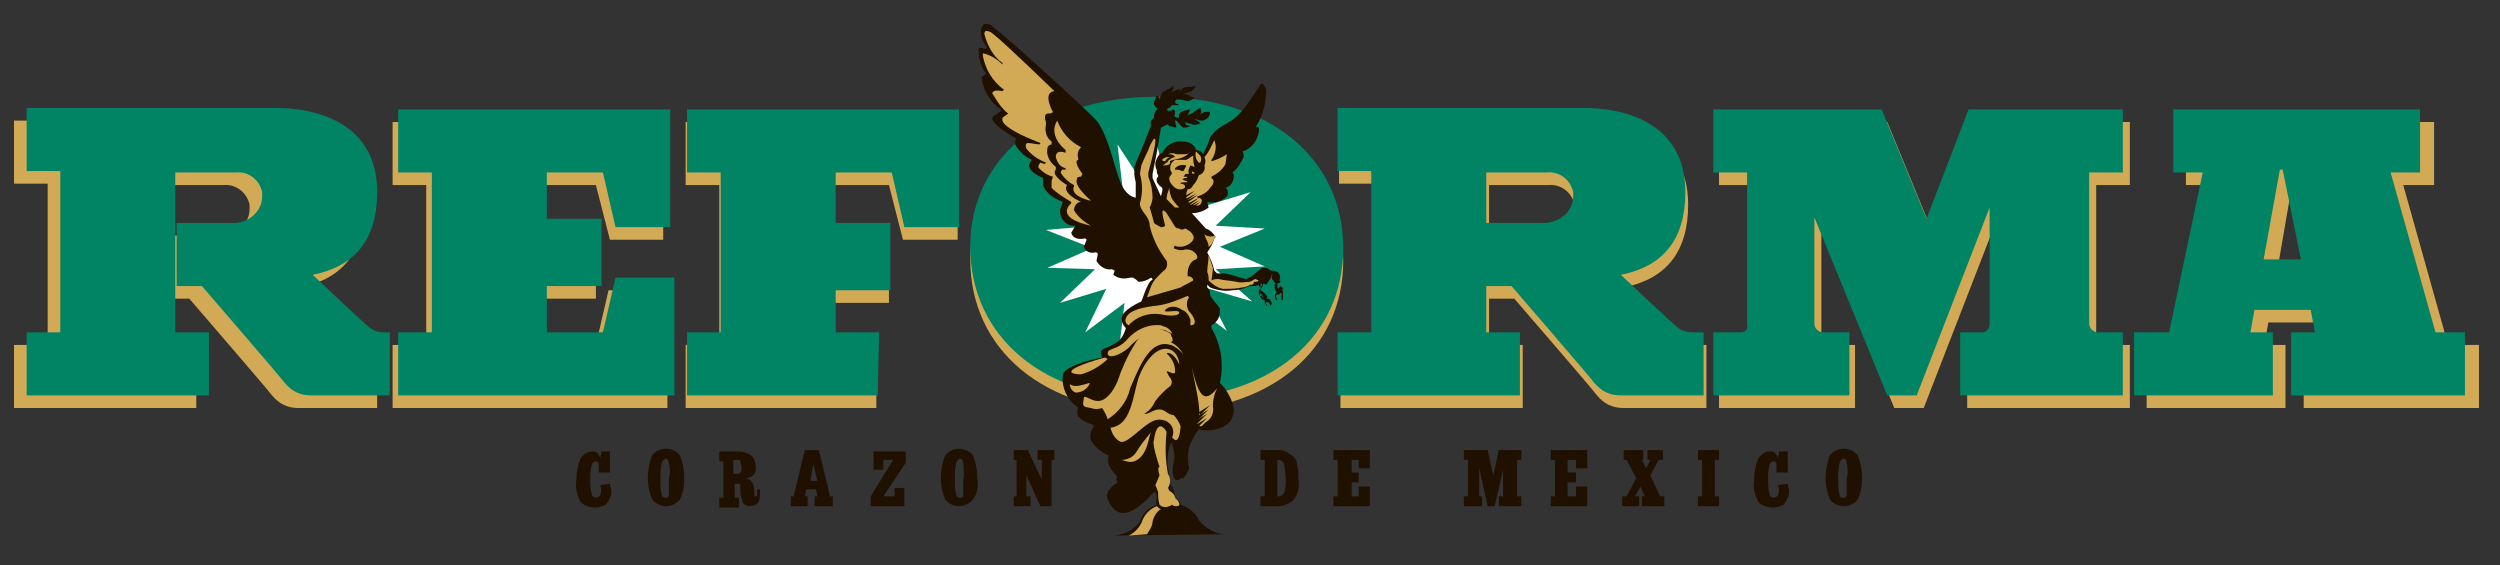 <?xml version="1.0" encoding="utf-8"?>
<!-- Generator: Adobe Illustrator 19.2.1, SVG Export Plug-In . SVG Version: 6.00 Build 0)  -->
<svg version="1.1" id="Layer_2" xmlns="http://www.w3.org/2000/svg" xmlns:xlink="http://www.w3.org/1999/xlink" x="0px" y="0px"
	 viewBox="0 0 178.3 40.3" style="enable-background:new 0 0 178.3 40.3;" xml:space="preserve">
<rect x="0" y="0" width="178.3" height="40.3" fill="#333333" stroke="none"/>
<style type="text/css">
	.st0{fill:#D2AA56;}
	.st1{fill:#201000;}
	.st2{fill:#008464;}
	.st3{fill:#FFFFFF;}
</style>
<polygon class="st0" points="28,8.7 47.3,8.7 47.3,17.1 43.5,17.1 42.5,13.2 38.5,13.2 38.5,16.5 42.5,16.5 42.5,21.3 38.5,21.3 
	38.5,24.6 42.5,24.6 43.4,20.7 47.6,20.7 47.6,29.1 28,29.1 28,24.6 30.4,24.6 30.4,13.2 28,13.2 28,8.7 "/>
<polygon class="st0" points="62.5,29.1 48.9,29.1 48.9,24.6 51.3,24.6 51.3,13.2 48.9,13.2 48.9,8.7 68.3,8.7 68.3,17.1 64.4,17.1 
	63.4,13.2 59.4,13.2 59.4,16.8 63.4,16.8 63.4,21.6 59.4,21.6 59.4,24.6 62.5,24.6 62.5,29.1 "/>
<path class="st0" d="M140.8,8.7l-3,7.8l-3.2-7.8h-12v4.5h2.4V24c0.1,0.3-0.1,0.6-0.4,0.6c-0.1,0-0.2,0-0.2,0h-1.8v4.5h9.7v-4.5h-1.8
	c-0.3,0-0.6-0.3-0.6-0.6l0-7.6l5.2,12.7h2.1l5.2-13.4V24c0,0.3-0.2,0.6-0.5,0.6c0,0-0.1,0-0.1,0h-1.5v4.5h11.6v-4.5h-1.8
	c-0.3,0-0.6-0.3-0.6-0.6V13.2h2.4V8.7L140.8,8.7L140.8,8.7L140.8,8.7z"/>
<polygon class="st0" points="163.5,13 163.7,13 165.1,19.4 162.4,19.4 161.7,23 165.7,23 166,24.6 164.3,24.6 164.3,29.1 
	176.8,29.1 176.8,24.6 174.6,24.6 171.4,13.2 173.6,13.2 173.6,8.7 155.9,8.7 155.9,13.2 158,13.2 155.6,24.6 153.1,24.6 
	153.1,29.1 163,29.1 163,24.6 161.5,24.6 163.5,13 "/>
<path class="st0" d="M82.5,7.8c-8.2,0-13.3,4.5-13.3,10.7c0,6.4,5.2,10.9,13.3,10.9c8.2,0,13.3-4.5,13.3-10.8
	C95.8,12.3,90.7,7.8,82.5,7.8C82.5,7.8,82.5,7.8,82.5,7.8z"/>
<path class="st0" d="M106.1,13.2h4.3c0.9-0.1,1.7,0.5,1.9,1.4c0,0.1,0,0.2,0,0.3c0,1.1-1,1.9-2,1.9c-0.1,0-0.1,0-0.2,0h-3.9v4.5h1.8
	c0,0,5.7,6.6,5.9,6.9c0.5,0.6,1.1,0.9,1.9,0.9h5.9v-4.5h-0.9c-0.3,0-0.6-0.1-0.9-0.3c-0.4-0.3-4.1-3.8-4.1-3.8
	c3-0.6,4.6-2.5,4.6-5.9c0-5.1-4.6-6-7.2-6H95.5v4.5H98v11.5h-2.4v4.5h13v-4.5h-2.4V13.2L106.1,13.2z"/>
<path class="st0" d="M11.6,13.2h4.3c0.9-0.1,1.7,0.5,1.9,1.4c0,0.1,0,0.2,0,0.3c0,1.1-1,1.9-2,1.9c-0.1,0-0.1,0-0.2,0h-3.9v4.5h1.8
	c0,0,5.7,6.6,5.9,6.9c0.5,0.6,1.1,0.9,1.9,0.9h5.6v-4.5h-0.5c-0.3,0-0.6-0.1-0.9-0.3c-0.4-0.3-4.1-3.8-4.1-3.8
	c3-0.6,4.6-2.5,4.6-5.9c0-5.1-4.6-6-7.2-6H1v4.5h2.4v11.5H1v4.5h13v-4.5h-2.4V13.2L11.6,13.2z"/>
<path class="st1" d="M43.5,35.5c-0.1,0.2-0.2,0.4-0.3,0.5c-0.2,0.1-0.5,0.2-0.7,0.2c-0.4,0-0.8-0.1-1.1-0.4c-0.2-0.4-0.4-1-0.3-1.5
	c0-0.6,0.1-1.1,0.3-1.6c0.2-0.3,0.5-0.5,0.8-0.5c0.1,0,0.3,0,0.4,0.1c0.1,0.1,0.2,0.3,0.2,0.4l0.1-0.5l0.6,0l0,1.5l-0.8,0
	c0-0.2,0-0.4,0-0.6c0-0.1-0.1-0.2-0.2-0.2c0,0,0,0,0,0c-0.2,0-0.3,0.2-0.3,0.3c-0.1,0.3-0.1,0.6-0.1,1c0,0.3,0,0.7,0.1,1
	c0,0.2,0.2,0.3,0.3,0.3c0.1,0,0.3-0.1,0.3-0.2c0.1-0.2,0.1-0.5,0-0.7l0.7-0.1c0,0.2,0.1,0.3,0.1,0.5C43.6,35.1,43.6,35.3,43.5,35.5
	L43.5,35.5L43.5,35.5z"/>
<path class="st1" d="M48.5,35.6c-0.2,0.3-0.6,0.5-1,0.5c-0.4,0-0.8-0.2-1-0.5c-0.2-0.5-0.3-1-0.3-1.5c0-0.5,0.1-1.1,0.3-1.6
	c0.2-0.3,0.6-0.5,1-0.5c0.4,0,0.8,0.2,1,0.5c0.2,0.5,0.3,1,0.3,1.6C48.8,34.7,48.7,35.2,48.5,35.6L48.5,35.6L48.5,35.6z M47.7,33
	c0-0.1-0.1-0.3-0.2-0.3c-0.1,0-0.2,0.1-0.3,0.3c-0.1,0.4-0.1,0.8-0.1,1.2c0,0.4,0,0.8,0.1,1.1c0,0.1,0.1,0.2,0.2,0.2
	c0.1,0,0.1,0,0.2,0c0.1-0.1,0.1-0.1,0.1-0.2c0-0.1,0-0.2,0-0.4c0-0.1,0-0.4,0-0.7C47.8,33.8,47.8,33.4,47.7,33L47.7,33L47.7,33z"/>
<path class="st1" d="M54.1,35.8c-0.1,0.2-0.4,0.3-0.6,0.3c-0.2,0-0.4-0.1-0.5-0.2c-0.1-0.3-0.2-0.6-0.2-0.9c0-0.1,0-0.3,0-0.4
	c0-0.1-0.1-0.1-0.2-0.1h-0.2v1h0.3c0,0,0,0,0,0.1c0,0,0,0.1,0,0.2v0.4h-1.4v-0.7h0.3v-2.6h-0.3v-0.7h1.4c0.3,0,0.6,0.1,0.9,0.3
	c0.2,0.2,0.3,0.5,0.3,0.8c0,0.2,0,0.5-0.2,0.6c-0.2,0.2-0.4,0.2-0.6,0.2c0.3,0,0.5,0.2,0.6,0.4c0.1,0.2,0.1,0.5,0.1,0.8
	c0,0.1,0,0.1,0,0.1c0,0,0.1,0,0.1,0c0.1,0,0.1-0.1,0.1-0.2c0-0.1,0-0.2,0-0.3l0.1,0c0,0,0.1,0,0.1,0c0,0,0,0.1,0,0.2
	c0,0.1,0,0.1,0,0.2C54.2,35.4,54.2,35.6,54.1,35.8L54.1,35.8L54.1,35.8z M52.8,32.9c0-0.1-0.1-0.1-0.2-0.1h-0.3v1h0.3
	c0.1,0,0.1,0,0.2-0.1c0.1-0.1,0.1-0.2,0.1-0.3C52.9,33.2,52.8,33.1,52.8,32.9L52.8,32.9z"/>
<path class="st1" d="M58.1,36.1v-0.7h0.2l-0.1-0.5h-0.7l-0.1,0.5h0.2v0.7h-1.2v-0.7h0.2l0.8-3.3h1l0.8,3.3h0.2v0.7L58.1,36.1
	L58.1,36.1z M58,33.1l-0.2,1.2h0.5L58,33.1L58,33.1L58,33.1z"/>
<path class="st1" d="M63,35.4h0.8v-0.6h0.7v1.3h-2.4v-0.7l1.6-2.6h-0.7v0.7h-0.7v-1c0-0.1,0-0.1,0-0.2c0,0,0-0.1,0-0.1
	c0,0,0.1,0,0.2,0c0.1,0,0.2,0,0.3,0h1.8v0.8L63,35.4L63,35.4L63,35.4z"/>
<path class="st1" d="M69.4,35.6c-0.2,0.3-0.6,0.5-1,0.5c-0.4,0-0.8-0.2-1-0.5c-0.2-0.5-0.3-1-0.3-1.5c0-0.5,0.1-1.1,0.3-1.6
	c0.2-0.3,0.6-0.5,1-0.5c0.4,0,0.8,0.2,1,0.5c0.2,0.5,0.3,1,0.3,1.6C69.8,34.7,69.7,35.2,69.4,35.6L69.4,35.6L69.4,35.6z M68.7,33
	c0-0.1-0.1-0.3-0.2-0.3c-0.1,0-0.2,0.1-0.3,0.3c-0.1,0.4-0.1,0.8-0.1,1.2c0,0.4,0,0.8,0.1,1.1c0,0.1,0.1,0.2,0.2,0.2
	c0.1,0,0.1,0,0.2,0c0.1-0.1,0.1-0.1,0.1-0.2c0-0.1,0-0.2,0-0.4c0-0.1,0-0.4,0-0.7C68.8,33.8,68.7,33.4,68.7,33L68.7,33L68.7,33z"/>
<polygon class="st1" points="75,32.8 75,36.1 74.2,36.1 73.2,33.9 73.2,35.4 73.5,35.4 73.5,36.1 72.3,36.1 72.3,35.4 72.5,35.4 
	72.5,32.8 72.3,32.8 72.3,32.1 73.3,32.1 74.3,34.2 74.3,32.8 74,32.8 74,32.1 75.2,32.1 75.2,32.8 75,32.8 "/>
<path class="st1" d="M92.3,35.6c-0.3,0.3-0.7,0.5-1.1,0.5h-1.3v-0.7h0.3v-2.6h-0.3v-0.7h1.2c0.2,0,0.4,0,0.6,0.1
	c0.2,0.1,0.3,0.2,0.5,0.3c0.2,0.2,0.3,0.4,0.3,0.6c0.1,0.3,0.1,0.7,0.1,1C92.7,34.7,92.6,35.2,92.3,35.6L92.3,35.6z M91.6,33.2
	c0-0.2-0.2-0.4-0.4-0.4h-0.1v2.6h0.1c0.2,0,0.3-0.1,0.4-0.3c0.1-0.3,0.1-0.6,0.1-1C91.7,33.8,91.6,33.5,91.6,33.2L91.6,33.2
	L91.6,33.2z"/>
<path class="st1" d="M106.9,36.1v-0.7h0.3v-1.9l-0.6,2.6h-0.5l-0.6-2.7v2h0.2v0.7h-1.3v-0.7h0.3v-2.6h-0.3v-0.7h1.2
	c0.1,0,0.2,0,0.3,0c0.1,0,0.1,0,0.2,0l0.4,1.8l0.4-1.8c0,0,0,0,0.1,0c0.1,0,0.1,0,0.2,0h1.3v0.7h-0.3v2.6h0.3v0.7L106.9,36.1
	L106.9,36.1z"/>
<polygon class="st1" points="117.1,36.1 117.1,35.4 117.3,35.4 117,34.7 116.6,35.4 116.9,35.4 116.9,36.1 115.7,36.1 115.7,35.4 
	116,35.4 116.7,34.1 116,32.8 115.8,32.8 115.8,32.1 117.2,32.1 117.2,32.8 117.1,32.8 117.4,33.4 117.7,32.8 117.5,32.8 
	117.5,32.1 118.6,32.1 118.6,32.8 118.3,32.8 117.7,33.9 118.4,35.4 118.7,35.4 118.7,36.1 117.1,36.1 "/>
<polygon class="st1" points="121.1,36.1 121.1,35.4 121.4,35.4 121.4,32.8 121.1,32.8 121.1,32.1 122.6,32.1 122.6,32.8 122.3,32.8 
	122.3,35.4 122.6,35.4 122.6,36.1 121.1,36.1 "/>
<path class="st1" d="M132.5,35.6c-0.2,0.3-0.6,0.5-1,0.5c-0.4,0-0.8-0.2-1-0.5c-0.2-0.5-0.3-1-0.3-1.5c0-0.5,0.1-1.1,0.3-1.6
	c0.2-0.3,0.6-0.5,1-0.5c0.4,0,0.8,0.2,1,0.5c0.2,0.5,0.3,1,0.3,1.6C132.8,34.7,132.7,35.2,132.5,35.6L132.5,35.6L132.5,35.6z
	 M131.7,33c0-0.1-0.1-0.3-0.2-0.3c-0.1,0-0.2,0.1-0.3,0.3c-0.1,0.4-0.1,0.8-0.1,1.2c0,0.4,0,0.8,0.1,1.1c0,0.1,0.1,0.2,0.2,0.2
	c0.1,0,0.1,0,0.2,0c0.1-0.1,0.1-0.1,0.1-0.2c0-0.1,0-0.2,0-0.4c0-0.1,0-0.4,0-0.7C131.8,33.8,131.8,33.4,131.7,33L131.7,33L131.7,33
	z"/>
<polygon class="st1" points="95.1,36.1 95.1,35.4 95.4,35.4 95.4,32.8 95.1,32.8 95.1,32.1 97.7,32.1 97.7,33.4 96.9,33.4 
	96.9,32.8 96.4,32.8 96.4,33.7 96.9,33.7 96.9,34.4 96.4,34.4 96.4,35.4 96.9,35.4 96.9,34.7 97.7,34.7 97.7,36.1 95.1,36.1 "/>
<polygon class="st1" points="110.6,36.1 110.6,35.4 110.9,35.4 110.9,32.8 110.6,32.8 110.6,32.1 113.2,32.1 113.2,33.4 112.4,33.4 
	112.4,32.8 111.8,32.8 111.8,33.7 112.4,33.7 112.4,34.4 111.8,34.4 111.8,35.4 112.4,35.4 112.4,34.7 113.2,34.7 113.2,36.1 
	110.6,36.1 "/>
<path class="st1" d="M127.5,35.5c-0.1,0.2-0.2,0.4-0.3,0.5c-0.2,0.1-0.5,0.2-0.7,0.2c-0.4,0-0.8-0.1-1.1-0.4c-0.2-0.4-0.4-1-0.3-1.5
	c0-0.6,0.1-1.1,0.3-1.6c0.2-0.3,0.5-0.5,0.8-0.5c0.1,0,0.3,0,0.4,0.1c0.1,0.1,0.2,0.3,0.2,0.4l0.1-0.5l0.6,0l0,1.5l-0.8,0
	c0-0.2,0-0.4,0-0.6c0-0.1-0.1-0.2-0.2-0.2c0,0,0,0,0,0c-0.2,0-0.3,0.2-0.3,0.3c-0.1,0.3-0.1,0.6-0.1,1c0,0.3,0,0.7,0.1,1
	c0,0.2,0.2,0.3,0.3,0.3c0.1,0,0.3-0.1,0.3-0.2c0.1-0.2,0.1-0.5,0-0.7l0.7-0.1c0,0.2,0.1,0.3,0.1,0.5
	C127.6,35.1,127.6,35.3,127.5,35.5L127.5,35.5L127.5,35.5z"/>
<polygon class="st2" points="28.4,7.8 47.8,7.8 47.8,16.2 43.9,16.2 43,12.3 39,12.3 39,15.6 42.9,15.6 42.9,20.4 39,20.4 39,23.7 
	43,23.7 43.9,19.8 48.1,19.8 48.1,28.2 28.4,28.2 28.4,23.7 30.8,23.7 30.8,12.3 28.4,12.3 28.4,7.8 "/>
<polygon class="st2" points="62.6,28.2 49,28.2 49,23.7 51.4,23.7 51.4,12.3 49,12.3 49,7.8 68.4,7.8 68.4,16.2 64.5,16.2 
	63.6,12.3 59.6,12.3 59.6,15.9 63.5,15.9 63.5,20.7 59.6,20.7 59.6,23.7 62.7,23.7 62.6,28.2 "/>
<path class="st2" d="M140.4,7.8l-3,7.8l-3.2-7.8h-12v4.5h2.4v10.8c0.1,0.3-0.1,0.6-0.4,0.6c-0.1,0-0.2,0-0.2,0h-1.8v4.5h9.7v-4.5
	H130c-0.3,0-0.6-0.3-0.6-0.6l0-7.6l5.2,12.7h2.1l5.2-13.4v8.3c0,0.3-0.2,0.6-0.5,0.6c0,0-0.1,0-0.1,0h-1.5v4.5h11.6v-4.5h-1.8
	c-0.3,0-0.6-0.3-0.6-0.6V12.3h2.4V7.8L140.4,7.8L140.4,7.8L140.4,7.8z"/>
<polygon class="st2" points="162.6,12.1 162.8,12.1 164.1,18.5 161.4,18.5 160.8,22.1 164.8,22.1 165.1,23.7 163.4,23.7 163.4,28.2 
	175.8,28.2 175.8,23.7 173.7,23.7 170.5,12.3 172.6,12.3 172.6,7.8 155,7.8 155,12.3 157.1,12.3 154.7,23.7 152.2,23.7 152.2,28.2 
	162.1,28.2 162.1,23.7 160.5,23.7 162.6,12.1 "/>
<path class="st2" d="M82.5,6.9c-8.2,0-13.3,4.5-13.3,10.7c0,6.4,5.2,10.9,13.3,10.9c8.2,0,13.3-4.5,13.3-10.8
	C95.8,11.4,90.7,6.9,82.5,6.9C82.5,6.9,82.5,6.9,82.5,6.9z"/>
<path class="st2" d="M106,12.3h4.3c0.9-0.1,1.7,0.5,1.9,1.4c0,0.1,0,0.2,0,0.3c0,1.1-1,1.9-2.1,1.9c-0.1,0-0.1,0-0.2,0h-3.9v4.5h1.8
	c0,0,5.7,6.6,5.9,6.9c0.5,0.6,1.1,0.9,1.9,0.9h5.9v-4.5h-0.9c-0.3,0-0.6-0.1-0.9-0.3c-0.4-0.3-4.1-3.8-4.1-3.8
	c3-0.6,4.6-2.5,4.6-5.9c0-5.1-4.6-6-7.2-6H95.4v4.5h2.4v11.5h-2.4v4.5h13v-4.5H106L106,12.3L106,12.3L106,12.3z"/>
<path class="st2" d="M12.5,12.3h4.3c0.9-0.1,1.7,0.5,1.9,1.4c0,0.1,0,0.2,0,0.3c0,1.1-1,1.9-2,1.9c-0.1,0-0.1,0-0.2,0h-3.9v4.5h1.8
	c0,0,5.7,6.6,5.9,6.9c0.5,0.6,1.1,0.9,1.9,0.9h5.6v-4.5h-0.5c-0.3,0-0.6-0.1-0.9-0.3c-0.4-0.3-4.1-3.8-4.1-3.8
	c3-0.6,4.6-2.5,4.6-5.9c0-5.1-4.6-6-7.2-6H1.9v4.5h2.4v11.5H1.9v4.5h13v-4.5h-2.4V12.3L12.5,12.3z"/>
<polygon class="st3" points="81.6,13.2 82.4,9.8 83.2,13.2 83.2,13.2 85.1,10.3 84.7,13.7 84.7,13.7 87.5,11.6 85.9,14.7 85.9,14.7 
	89.2,13.7 86.7,16.1 86.7,16.1 90.2,16.3 87,17.6 87,17.6 90.2,19 86.7,19.2 86.7,19.2 89.3,21.5 85.9,20.5 85.9,20.5 87.5,23.6 
	84.7,21.5 84.7,21.5 85.2,25 83.2,22.1 83.2,22.1 82.5,25.4 81.7,22.1 81.7,22.1 79.8,25 80.2,21.6 80.2,21.6 77.4,23.7 78.9,20.6 
	78.9,20.6 75.6,21.6 78.1,19.2 78.1,19.2 74.7,19.1 77.9,17.7 77.9,17.7 74.6,16.4 78.1,16.1 78.1,16.1 75.5,13.8 78.9,14.8 
	77.3,11.6 80.1,13.7 79.7,10.3 81.6,13.2 "/>
<path class="st1" d="M87.4,38.1c-0.7,0-1.4-0.4-1.9-1c-0.2-0.5-0.7-0.9-1.3-1.1c0-0.2-0.2-0.4-0.4-0.5c0-0.4-0.2-0.8-0.4-1.1
	c0-0.3,0-0.7-0.1-1c-0.1-0.6,0-1.3,0.2-1.8h0.1c0,0.2,0.1,0.3,0.1,0.5c0.1,0.3,0.1,0.6,0,0.9c-0.1,0.4-0.1,0.9,0.1,1.2
	c0.1,0,0.2,0.1,0.3,0c0,0,0.1-0.1,0.1-0.1l0.2,0c0.2-0.2,0.3-0.4,0.4-0.7c-0.1-0.5-0.1-1,0-1.5c0.2-0.5,0.4-0.9,0.7-1.3
	c0.2,0.1,0.4,0.1,0.6,0.1c0.3,0,1.9-0.1,1.9-1.5c-0.1-0.7-0.5-1.4-1-1.9c0.3-1.3,0.1-2.7-0.6-3.9l0-0.2c0.2-0.1,0.4-0.3,0.5-0.5
	c0.1-0.2,0.1-0.5,0.1-0.7c-0.1-0.2-0.7-0.8-0.7-1c0-0.2,0-0.3-0.2-0.5l0-0.2l0.2,0.2c0.5,0.2,1.1,0.3,1.6,0.2c0.4,0,0.8-0.1,1.2-0.3
	l0.2,0c0.2,0,0.3,0,0.5-0.1c0.2-0.1,0.3-0.1,0.5,0c0.1-0.1,0.2-0.3,0.3-0.4c0.1-0.2,0.1-0.4,0.1-0.4l-0.1-0.2
	c-0.2-0.1-0.4,0-0.6,0.1c-0.1,0.1-0.1,0.1-0.2,0.2l0.2-0.2l-0.1-0.2c0,0-0.4,0.3-0.5,0.4c-0.1,0.1-0.3,0.2-0.5,0.3
	c-0.2,0-1.3-0.4-1.6-0.4c-0.2,0-0.3,0-0.5,0l-0.2-0.2c-0.1-0.5-0.3-0.9-0.5-1.3c0.2-0.3,0.4-0.6,0.5-1l0.1-0.1
	c-0.2-0.3-0.4-0.5-0.7-0.6l-1-1.1c0.4,0,0.8-0.1,1.2-0.4l-0.1-0.4c0.5,0.1,1,0,1.4-0.4c0.1-0.1,0.1-0.4,0-0.5c0,0,0,0-0.1-0.1
	c0.4-0.1,0.6-0.5,0.6-0.9c0-0.1-0.1-0.2-0.1-0.2c0,0,0,0,0,0c0.4-0.3,0.6-0.7,0.8-1.1c0-0.1,0-0.3-0.1-0.4c0.7-0.2,1.1-0.8,1.2-1.5
	c0-0.4-0.2-0.2-0.2-0.2l0-0.1c0.5-0.8,0.7-1.7,0.7-2.6C90.1,5.8,89.9,6,89.9,6l-0.1,0.2c-0.4,0.6-0.8,1.2-1.3,1.8
	c-0.9,1-1.5,0.8-2.2,1.8c-0.1,0.4-0.3,0.8-0.5,1.2c-0.1-0.2-0.3-0.3-0.5-0.3c-0.1-0.4-0.5-0.6-0.9-0.6c-0.6-0.1-1.2,0.2-1.5,0.8
	c-0.3,0.1-0.4,0.4-0.5,0.7c0,0.2,0,0.4,0.1,0.5c0,0.1,0,0.3,0.1,0.4l0,0.1c0,0-0.4,0.3,0.3,0.8l0,0.2L82.8,14
	c-0.2-0.4-0.4-0.9-0.6-1.3l0-0.3c0.1-0.5,0.2-1,0.3-1.5c0.1-0.6,0.2-1.2,0.3-1.8C83,9,83.2,8.9,83.4,8.8c0.1-0.1,0.2-0.3,0.3-0.4
	c0.1-0.1,0.1-0.3,0.1-0.5l-0.1-0.1c-0.1,0-0.1,0.1-0.2,0.1c0,0-0.1,0-0.1,0c0,0-0.1,0.1-0.2-0.1l-0.5-0.1c-0.3,0.1-0.4,0.4-0.4,0.7
	c0,0-0.1,0.1-0.2,0.2c0,0.1-0.1,0.2,0,0.3c0,0.1-0.9,2.3-1,2.5c-0.1,0.2-0.1,0.4-0.2,0.5c0,0.2,0,0.3,0,0.5c0,0,0,0.2,0.1,0.6
	c0,0.3,0,1,0,1.1c-0.5-0.1-0.8-0.5-1-0.9c-0.4-0.7-0.9-3.5-1.8-4.6c-0.5-0.6-6.2-5.8-7.4-6.7c-0.1-0.2-0.4-0.2-0.6-0.2
	c-0.1,0.1-0.6,0.6,0.2,1.7l-0.1,0.1c0,0-0.5-0.2-0.5,0c0,0.6,0.1,1.2,0.5,1.7l0,0.1l-0.3,0.2c0.1,0.9,0.6,1.8,1.4,2.3v0.1L71,8.2
	c0,0-1.1,0.2,1.5,1.7c-0.1,0.1-0.1,0.2-0.1,0.4c0.3,0.5,0.7,0.9,1.2,1.1c-0.1,0.1-0.2,0.3-0.2,0.4c0,0.2,0.1,0.5,1,0.9v0.5
	c0,0,0.1,0.7,1.4,1.2L75.6,15c0,0.6,0.4,1.1,1,1.1c0,0,0.1,0,0.1,0l-0.3,0.5c0,0,0.1,0.6,1,0.4l0.1,0.1l-0.2,0.5
	c0.1,0.3,0.4,0.5,0.8,0.4c0,0,0.1,0,0.1,0l0.1,0.1l-0.1,0.5c0.2,0.4,0.7,0.7,1.1,0.6l0.2,0.1l-0.1,0.3c0.4,0.3,0.8,0.3,1.2,0.2
	l0.2,0c0.2,0.1,0.3,0.2,0.4,0.3c0.3,0,0.6-0.1,0.9-0.3l0.1,0.1c0,0,0,0.1-0.1,0.1c-0.2,0.2-0.3,0.5-0.4,0.7
	c-0.1,0.3-0.3,0.8-0.3,0.8s-1.4,0.6-1.4,1.2c0,0.3,0.1,0.5,0.3,0.7c-0.1,0.3-0.2,0.6-0.5,0.9c-0.9,0.7-1.5,0.4-1.2,1.2
	c0,0-2.8,0.5-2.8,1.3c-0.1,0.8,0.3,1.7,1,2.2l0.1,0.1c-0.1,0.2-0.1,0.4,0,0.6c0.3,0.3,0.7,0.5,1.1,0.6l0,0.1c-0.2,0.3-0.3,0.7-0.2,1
	c0.3,0.5,0.8,0.9,1.3,1.1c0,0-0.4,0.5,0.6,1.5c-0.1,0.1-0.1,0.2,0,0.4c0,0-1,0.6-0.7,1.2c0.5,1.2,1.4,1.6,3.3-0.5l0.1,0
	c0,0.1,0.1,0.2,0.1,0.3c0,0.2-0.1,0.4,0,0.6c-0.6,0.2-1,0.6-1.2,1.2c-0.5,0.7-1.3,1-2.1,1L87.4,38.1L87.4,38.1L87.4,38.1z"/>
<path class="st0" d="M78.8,25.5c0,0-2.3,0.6-2.4,1c0,0.2,0.7,0.2,0.7,0.2c0.7-0.2,1.4-0.6,1.9-1.1L78.8,25.5
	C78.8,25.5,78.8,25.5,78.8,25.5z"/>
<path class="st0" d="M85.7,14.4c0.1-0.3-0.3-0.3-0.3-0.3v-0.1c0.4-0.1,0.7-0.3,0.9-0.6c0.5-0.5,0.1-0.7,0.1-0.7l0-0.1
	c0.4-0.2,0.8-0.5,1-0.9l0.1-0.7c-0.3,0.2-0.7,0.4-1.1,0.5l0-0.1c0.3-0.4,0.4-1,0.2-1.4c-0.2,0.4-0.4,0.9-0.7,1.2
	c0.1,0.2,0.1,0.4,0,0.6c0.1,0.3-0.1,0.6-0.4,0.7c-0.1,0.3-0.2,0.5-0.4,0.7c-0.1,0.2-0.2,0.3-0.4,0.3c-0.1,0.2-0.1,0.4-0.1,0.6
	c0.1,0.2,0.2,0.4,0.3,0.5C85.5,14.7,85.6,14.7,85.7,14.4L85.7,14.4L85.7,14.4z"/>
<path class="st0" d="M84.9,10.8C84.8,11,84.6,11,84.4,11c-0.2,0-0.4,0-0.5,0c-0.2-0.1-0.4-0.1-0.6,0c0.2,0,0.4,0,0.5,0.2
	c-0.1,0-0.3,0.1-0.4,0.2c-0.1,0-0.1,0.2-0.2,0.2c-0.1,0-0.1,0.1-0.1,0.1l-0.2,0.1c0.2,0,0.4,0,0.5-0.1c0.2-0.1-0.2-0.2,0.3-0.3
	C84.2,11.3,84.6,11.2,84.9,10.8L84.9,10.8L84.9,10.8z"/>
<path class="st0" d="M85.3,10.8c-0.1,0.3,0,0.6,0.2,0.8l0.1,0c0.1-0.2,0.1-0.3,0-0.5C85.5,11,85.4,10.9,85.3,10.8
	C85.3,10.8,85.3,10.8,85.3,10.8z"/>
<path class="st0" d="M84.1,14.8c0,0-0.3-0.3-0.5-0.6c-0.1-0.2-0.2-0.5-0.2-0.8c-0.1,0.3-0.2,0.5-0.2,0.8c0.2,0.2,0.4,0.4,0.6,0.6
	L84.1,14.8L84.1,14.8L84.1,14.8z"/>
<path class="st0" d="M70.9,6.5c0,0-0.2,0.1-0.1,0.2c0.3,0.5,0.6,1,1.1,1.4c-0.1,0.1-0.3,0.2-0.4,0.3c0,0.1-0.4,0.6,2.7,1.8
	c0,0,0,0.1-0.1,0.1c0,0,0,0,0,0c-0.1,0-0.6-0.1-0.8-0.1c-0.1,0-0.2,0.1-0.1,0.4c0.4,0.5,0.9,0.8,1.4,1l-0.1,0.1l-0.3-0.1
	c-0.1,0.1-0.2,0.3-0.1,0.4c0.3,0.3,0.6,0.5,1,0.6L75,12.9c0,0.2,0,0.3,0,0.5c0.4,0.4,0.9,0.7,1.4,1l0,0.1c0,0-1.3,1,1.4,1.6
	c-0.5-0.3-0.9-0.6-1.2-1.1c0-0.3,0.2-0.6,0.5-0.6c0,0-1.4-0.6-1-1.2c0,0-1.2-0.7-0.8-1.1l0-0.2c-0.4-0.3-0.7-0.8-0.6-1.3
	c0-0.2,0.2-0.3,0.3-0.3l0-0.2c-0.4-0.3-0.5-0.8-0.4-1.2l0-0.2c0,0-0.3-0.7,0.3-0.6L75.1,8c0,0-0.8-1.4,0.1-1.5c0,0-3.6-3.5-4.4-4.1
	c-0.1-0.1-0.3-0.2-0.5-0.2c-0.1,0.1-0.1,0.2-0.1,0.2c0.2,0.8,0.6,1.6,1.3,2.1l0,0.1c-0.4-0.4-0.9-0.7-1.4-0.8L70.1,4
	c0.2,1,0.7,1.8,1.5,2.4l-0.1,0.1C71.4,6.5,71.1,6.4,70.9,6.5L70.9,6.5L70.9,6.5z"/>
<path class="st0" d="M86,17c0.1,0.2,0.2,0.4,0.2,0.6c0.2-0.1,0.3-0.3,0.4-0.6l0.1-0.2c-0.3,0.1-0.6,0.1-0.8-0.1L86,17L86,17L86,17z"
	/>
<path class="st0" d="M82.4,34.6c0,0,0.1,0.2,0.2,0.5c0,0.3,0,0.6,0.1,0.9c0.2,0.2,0.5,0.2,0.7,0.1l0.2-0.1c0.1,0.1,0.2,0.1,0.3,0.1
	c0.2,0,0.3-0.1,0.1-0.4c-0.1-0.1-0.1-0.1-0.2-0.2c0-0.2-0.2-0.4-0.4-0.5l-0.1-0.2c0.2-0.3,0.2-0.7,0-1c-0.2-1-0.2-2-0.1-3
	c-0.1-0.2-0.2-0.3-0.4-0.4c-0.2,0-0.4,0.2-0.5,1c0,0-0.2,0.1,0.4,1.9c0,0-0.2,0,0,0.6L82.4,34.6L82.4,34.6L82.4,34.6z"/>
<path class="st0" d="M81.8,38.1c0.2-0.3,0.4-0.6,0.4-0.9c0.1-0.4,0.3-0.7,0.6-0.9c-0.1,0-0.2-0.1-0.3-0.2c-0.5,0.2-0.9,0.6-1.1,1.2
	c-0.2,0.4-0.5,0.7-0.9,0.9L81.8,38.1L81.8,38.1L81.8,38.1z"/>
<path class="st0" d="M83.5,11.2c-0.2,0-0.4,0-0.5,0.1c-0.2,0.1-0.1,0.2,0.1,0.2C83.2,11.3,83.4,11.2,83.5,11.2L83.5,11.2z"/>
<path class="st0" d="M85,12.2c0,0,0,0.2,0.1,0.2c0.1,0,0.1-0.1,0.1-0.1S85.1,12.3,85,12.2L85,12.2L85,12.2z"/>
<path class="st0" d="M86.2,20c0-0.2,0-0.4-0.1-0.6c0-0.4,0.1-0.8,0.1-1.2c0.1,0.3,0.2,0.6,0.3,0.9c0,0.3-0.1,0.9-0.1,0.9
	c0.2-0.1,0.3-0.1,0.5-0.1c0.4,0.1,0.8,0.1,1.3,0.2c0.3,0.1,0.6,0,0.9,0c0.1,0,0.4-0.2,0.4-0.2c0.1,0,0.2,0.1,0.3,0.1
	c-0.1,0.1-0.2,0.1-0.4,0.1c0,0,0.1,0.1-0.1,0.2c0,0-0.1,0-0.1,0c-0.2,0.1-0.4,0.2-0.6,0.2c-0.4,0.1-0.9,0.1-1.4,0.1
	C86.8,20.5,86.5,20.3,86.2,20L86.2,20L86.2,20z"/>
<path class="st0" d="M84.9,23.2c0-0.1,0-0.3,0-0.4c-0.1-0.3-0.3-0.6-0.6-0.7c-0.4-0.3-0.9-0.3-1.2,0c-0.2,0.3,1-0.1,1,0.2
	c0,0.2-0.5,0.3-1.4,0.1c-0.8-0.1-1.7,0.2-2.2,0.8c-0.2-0.1-0.3-0.3-0.2-0.5c0,0,0,0,0,0c0.2-0.6,1.3-0.8,2.2-0.9
	c0.8-0.1,1.5-0.4,2.2-0.7l0.1,0.1c-0.2,0.3-0.2,0.7,0,1C85.1,22.5,85.5,23.2,84.9,23.2L84.9,23.2L84.9,23.2z"/>
<path class="st0" d="M84.2,20.5c0.3-0.2,0.6-0.3,0.9-0.5c0-0.2-0.2-0.3-0.4-0.3l0-0.2c0-0.4,0.2-0.9,0.6-1c0.3-0.2-0.2-0.8-0.8-0.7
	c-0.3,0.1-0.6,0-0.8-0.1l0.1-0.2c0,0,0,0.1,0.4,0.1c0.4,0,1.1-0.4,0.9-0.8c-0.1-0.2-0.2-0.3-0.4-0.4c0,0-0.1-0.1-0.2-0.1
	c-0.1,0.1-0.3,0.1-0.4,0c-0.2,0-0.3-0.1-0.4-0.3c-0.2-0.3-0.3-0.5-0.5-0.8c-0.6-0.7-0.1,0.8-0.1,0.9c-0.1,0.1-0.2,0.1-0.3,0.1
	c-0.2-0.1-0.4-0.2-0.5-0.3c0-0.1-0.3-1.1-0.3-1.1c0.1-0.2,0.2-0.5,0.2-0.7c0-0.5-0.1-1-0.3-1.5l0-0.3c0,0,0.5-1.8,0.5-2.2
	c0-0.2,0-0.2-0.1-0.2c-0.2,0.3-0.3,0.5-0.4,0.8c-0.3,0.6-0.5,1.1-0.5,1.1l-0.1,0.6c0.2,0.7,0.2,1.4,0,2.1c0,0.6,0.7,0.9,0.7,1.6
	c0.2,0.9,0.6,1.7,1.2,2.5c0.1,0.3,0,0.6-0.2,0.7c-0.2,0.2-0.4,0.4-0.5,0.5c-0.2,0.2-0.3,0.4-0.4,0.6c-0.1,0.3-0.3,0.8-0.3,0.8
	S83.9,20.6,84.2,20.5L84.2,20.5L84.2,20.5z"/>
<path class="st0" d="M84.7,12.7c-0.1,0-0.1,0-0.2,0c-0.1,0-0.1,0.1-0.2,0.1c0.1,0,0.2,0.1,0.3,0.1c0,0,0.2,0.1,0,0.1
	c0,0-0.1,0-0.1,0c-0.4,0-0.3,0.1-0.3,0.1s0.4,0,0.3,0.3c-0.3,0.2-0.6,0.1-0.8-0.1c-0.1-0.1-0.5-0.5-0.2-0.8c0.1-0.1,0.1-0.2,0-0.3
	c0,0,0,0,0,0c-0.1-0.3,0-0.6,0.3-0.8c0.3,0,0.5,0,0.8,0c0.2-0.1,0.3-0.2,0.5-0.3c0,0.3,0,0.5,0.1,0.8c-0.1,0-0.2-0.1-0.3-0.1
	c-0.1,0.2-0.2,0.4-0.1,0.6c-0.1,0-0.2,0-0.2,0c-0.1,0-0.1,0.1-0.2,0.2c0,0,0.2,0,0.2,0L84.7,12.7L84.7,12.7L84.7,12.7z"/>
<path class="st0" d="M84.1,26c-0.4-1-1.1-0.9-0.8-0.7c0.3,0.3,0.5,0.7,0.5,1.1c0.1,0.5-0.5,0-0.6,0.1c0.1,0.2,0.2,0.4,0.3,0.5
	c0.1,0.2,0.1,0.3,0,0.5c-0.4,0.3-0.8,0.7-1.1,1.1c-0.2,0.4-0.4,0.7-0.8,0.9c0.3,0.1,0.6-0.3,1.1-0.3c0.4,0,0.6,0.4,1,0.4
	c0.2,0.2,0.4,0.5,0.5,0.8c-0.1,1.4-0.5,0.9-0.5,0.9l-0.1-0.1c0.2-0.5,0-1-0.5-1.2c-0.3-0.1-0.5-0.1-0.8,0c-0.8,0.3-1.9,1.7-2.4,1.5
	c-0.4-0.2-0.6-0.6-0.7-1c0.2,0,0.4-0.1,0.6-0.2c0.8-0.5,1-1.8,1.3-3c0.3-1.2,1.4-2.9,2.5-2.3C83.9,25.2,84.1,25.6,84.1,26L84.1,26
	L84.1,26z"/>
<path class="st0" d="M83.5,24.4c0.4,0.2,0.7,0.5,0.9,0.9c-0.2-0.3-0.6-0.6-0.9-0.7c-1.4-0.4-2.1,1.2-2.9,3.1
	c-0.2,0.9-0.8,1.7-1.6,2.2c-0.1-0.3-0.2-0.5-0.4-0.8c-0.3,0.1-0.5,0.1-0.8,0c-0.6-0.1-0.6-0.1-0.5-0.7c0-0.3,0.5,0.2,1,0.2
	c0.6,0,1.1-0.7,1.4-1.4c0.3-0.9,0.7-1.8,1.2-2.6c0.3-0.6,0.9-1,1.6-1.2c0.3,0.1,0.7,0.2,1,0.4C83.5,24,83.8,24.3,83.5,24.4
	L83.5,24.4L83.5,24.4z"/>
<path class="st0" d="M83.2,23.6c-0.2-0.1-0.5-0.1-0.7-0.1c-0.8,0.3-1.5,0.7-2,1.3c-0.7,0.6-1.5,0.8-1.5,0.4c0-0.4,0.7-0.2,1.4-1
	c0.6-0.7,1.5-1.1,2.4-1c0.2,0.1,0.4,0.1,0.6,0.3c0,0,0.2,0.2,0.2,0.3C83.5,23.7,83.3,23.7,83.2,23.6L83.2,23.6L83.2,23.6z"/>
<path class="st0" d="M85,26.2L85,26.2c0.5,2.1,0.9,2.6,1.8,1.5c-0.2,0.4-0.3,0.8-0.3,1.3c0.1,0.4-0.1,0.9-0.5,1.1
	c-0.1,0.1-0.2,0.2-0.3,0.3c0,0-0.4,0-0.3-0.2C85.7,29.6,85.5,28.6,85,26.2L85,26.2L85,26.2z"/>
<path class="st0" d="M76.3,27.4c0,0.3,0.2,0.5,0.4,0.6c0.4,0,0.8-0.2,1-0.6C77.9,27.1,76.8,27.8,76.3,27.4L76.3,27.4L76.3,27.4z"/>
<path class="st0" d="M82.1,30.8c-0.4,0.5-0.8,1-1.1,1.5c-0.2,0.3-0.6,0.5-1,0.5c0.3,0.1,0.6,0.2,0.9,0.1
	C81.9,32.5,81.9,31.1,82.1,30.8L82.1,30.8L82.1,30.8z"/>
<path class="st0" d="M75.4,8.6c0.3,0.8,0.9,1.5,1.7,1.9c-0.2,0.2-0.3,0.5-0.2,0.8l0,0.1c-0.4,0.1,0.3,1,0.3,1l-0.1,0.2
	c-0.1,0-0.3,0-0.3,0.2c-0.2,0.5,1,1.5,1,1.5l-0.1,0c-1.5-0.4-1.1-1-1.1-1v-0.1c-0.4-0.2-0.7-0.5-0.9-0.8c-0.1-0.1,0-0.3,0.1-0.3
	c0,0,0.1,0,0.2,0v-0.1c-0.4-0.1-0.6-0.4-0.7-0.8c0-0.6,0.7-0.3,0.7-0.3l0-0.2c-1.2-1-0.7-1.9-0.7-1.9L75.4,8.6L75.4,8.6z"/>
<path class="st1" d="M82.9,8c0,0-0.7-0.4-0.6-0.7l0.2-0.5c0.1,0.1,0.1,0.1,0.2,0.2c0,0,0,0.2,0,0.2c0-0.2,0.1-0.4,0.2-0.6
	c0.1-0.1,0.7-0.4,0.7-0.4c0,0,0-0.1,0.1-0.1c0,0.1,0,0.3-0.1,0.4c0,0-0.1,0.1-0.1,0.1c0,0,0.4-0.2,0.5-0.2c0.1,0,0.2-0.1,0.2-0.2
	l-0.1,0.4c0.1-0.2,0.3-0.4,0.6-0.4c0.2,0,0.4,0,0.6-0.1c-0.1,0.2-0.2,0.3-0.3,0.4c-0.2,0.1-0.4,0.1-0.6,0.2c0.1,0,0.2,0,0.4,0.1
	c0.1,0.1,0.3,0.1,0.4,0.2c-0.2,0.1-0.3,0.2-0.5,0.2c-0.2,0-0.4-0.1-0.6-0.1c-0.1,0-0.1,0-0.2,0c0,0-0.2,0.2,0,0.3
	c0.1,0,0.2,0.1,0.2,0.1c-0.2,0-0.4,0-0.5,0c-0.1,0.1-0.2,0.2-0.4,0.3l0.5,0.5c0.1,0,0.2,0.1,0.4,0.1C84,8.1,84.2,8,84.4,7.9
	c0.2,0,0.3-0.1,0.5-0.1l-0.2,0.4c0.1,0,0.2-0.1,0.3-0.1c0.1-0.1,0.4-0.3,0.6-0.4c0.1,0.2,0.1,0.4-0.1,0.5C85.8,8,86.1,7.9,86.3,8
	c0,0.3-0.2,0.5-0.5,0.6c-0.2,0-0.3,0-0.5-0.1l-0.1,0c0,0,0.4,0.2,0.4,0.3c-0.2,0.1-0.3,0.1-0.5,0.1c-0.2-0.1-0.4-0.1-0.6-0.2
	l0.1,0.2L84.9,9c-0.2,0.1-0.4,0.1-0.5,0.1c-0.2-0.1-0.3-0.3-0.5-0.5l-0.1,0l0.1,0.5c-0.2,0-0.3-0.1-0.5-0.1
	c-0.2-0.2-0.3-0.4-0.5-0.6C83,8.2,82.9,8.1,82.9,8L82.9,8L82.9,8z"/>
<path class="st1" d="M89.8,19.5c0-0.2,0.1-0.3,0.2-0.4c0.2,0,0.4,0,0.5,0.1l0.1,0.1c0.2,0,0.5,0,0.6,0.2c0.1,0.1,0.1,0.3,0.1,0.4
	l-0.1,0.1c0,0,0.1,0,0.1,0c0.1,0.2,0.1,0.4,0.2,0.6c0,0.1-0.1,0.1-0.1,0.1c0,0,0.1-0.1,0.1,0.2c0,0.2,0,0.4,0,0.5l-0.1,0
	c0-0.2,0-0.3,0-0.5c0,0-0.1,0-0.1,0c0,0,0,0.1-0.1,0.1c0,0-0.1,0-0.1,0c0,0-0.1,0.1-0.1,0.1c0,0,0.1,0.3,0.1,0.3H91
	c-0.1-0.2-0.1-0.4,0-0.5c0,0,0.1-0.1,0.1-0.1c0,0-0.1,0-0.1,0c-0.1-0.2-0.1-0.4-0.1-0.5c0,0,0.1-0.1,0.1-0.1c-0.1,0-0.1-0.1-0.2-0.2
	c-0.1-0.1-0.1-0.2-0.1-0.3c0-0.1,0.1-0.1,0.1-0.1c-0.1,0-0.2,0-0.4,0c0,0.1,0,0.2,0,0.3l-0.3,0.1c0,0,0,0.5-0.2,0.6l0,0.1
	c0.2,0.1,0.4,0.3,0.5,0.5l-0.1,0.1c0.1,0,0.1,0,0.2,0c0.1,0.1,0.2,0.2,0.2,0.4l-0.1,0.1c0,0-0.1-0.3-0.2-0.3c0,0.1,0,0.1,0,0.1
	c0,0-0.1,0-0.1-0.1c0,0-0.1,0.1,0.1,0.3l-0.1,0c0-0.1-0.1-0.2-0.1-0.2c0-0.1,0-0.1,0-0.2l0,0c-0.2,0-0.3-0.2-0.4-0.4
	c-0.1-0.4,0.1-0.4,0.1-0.4l0-0.1c-0.1-0.1-0.2-0.2-0.1-0.3C89.7,20.1,89.8,19.8,89.8,19.5L89.8,19.5L89.8,19.5z"/>
<path class="st2" d="M89.9,20.5c0.1-0.1,0.1-0.1,0.1-0.2c0-0.2,0-0.1,0-0.1l-0.1,0.1v0.1C89.9,20.4,89.9,20.4,89.9,20.5
	C89.9,20.5,89.9,20.5,89.9,20.5z"/>
<path class="st2" d="M89.9,20.9c-0.1,0.2,0,0.3,0.1,0.4l0,0c0,0-0.2-0.2-0.1-0.2c0.1-0.1,0.2,0.2,0.2,0.2l0-0.1
	C90.1,21.1,90,21.1,90,21L89.9,20.9C89.9,20.9,89.9,20.9,89.9,20.9z"/>
<path class="st2" d="M91.2,20.7C91.1,20.7,91.1,20.7,91.2,20.7c-0.1-0.2-0.1-0.3-0.1-0.4l0-0.1c0,0,0,0,0.1,0c0,0,0.1,0,0.1-0.1
	c0,0,0.1,0,0.1,0c0,0,0.1,0.3,0.1,0.3l-0.1,0.1c0,0,0-0.1-0.1-0.1C91.2,20.6,91.1,20.6,91.2,20.7L91.2,20.7L91.2,20.7z"/>
<path class="st1" d="M85.5,29.4c0.3-0.2,0.5-0.3,0.8-0.5c-0.2,0.2-0.5,0.5-0.7,0.7L85.5,29.4L85.5,29.4L85.5,29.4z"/>
<path class="st1" d="M85.4,29.7c0.3-0.2,0.5-0.3,0.8-0.5c-0.2,0.2-0.5,0.5-0.7,0.7L85.4,29.7L85.4,29.7z"/>
<path class="st1" d="M85.3,30c0.3-0.2,0.5-0.3,0.8-0.5c-0.2,0.2-0.5,0.5-0.7,0.7L85.3,30L85.3,30L85.3,30z"/>
<path class="st1" d="M85.3,30.3c0.3-0.2,0.5-0.3,0.8-0.5c-0.2,0.2-0.5,0.5-0.7,0.7L85.3,30.3L85.3,30.3z"/>
<path class="st1" d="M84.4,14c0.3-0.1,0.6-0.3,0.8-0.4c-0.2,0.2-0.5,0.4-0.8,0.6L84.4,14L84.4,14L84.4,14z"/>
<path class="st1" d="M84.5,14.2c0.3-0.1,0.6-0.3,0.8-0.4c-0.2,0.2-0.5,0.4-0.8,0.6L84.5,14.2L84.5,14.2L84.5,14.2z"/>
<path class="st1" d="M84.6,14.3c0.3-0.1,0.6-0.3,0.8-0.4c-0.2,0.2-0.5,0.4-0.8,0.6L84.6,14.3L84.6,14.3z"/>
<path class="st1" d="M84.7,14.5c0.3-0.1,0.6-0.3,0.8-0.4c-0.2,0.2-0.5,0.4-0.8,0.6L84.7,14.5L84.7,14.5z"/>
<path class="st1" d="M84.7,14.7c0.3-0.1,0.6-0.3,0.8-0.4c-0.2,0.2-0.5,0.4-0.8,0.6L84.7,14.7L84.7,14.7L84.7,14.7z"/>
<path class="st1" d="M84.8,14.8c0.3-0.1,0.6-0.3,0.8-0.4c-0.2,0.2-0.5,0.4-0.8,0.6L84.8,14.8C84.8,14.8,84.8,14.8,84.8,14.8z"/>
<path class="st1" d="M84.6,11.8c-0.3-0.1-0.6,0-0.8,0.2l0,0.1c0.2,0,0.3,0,0.5,0.1l0.1,0C84.5,12,84.6,11.9,84.6,11.8L84.6,11.8
	L84.6,11.8z"/>
</svg>
